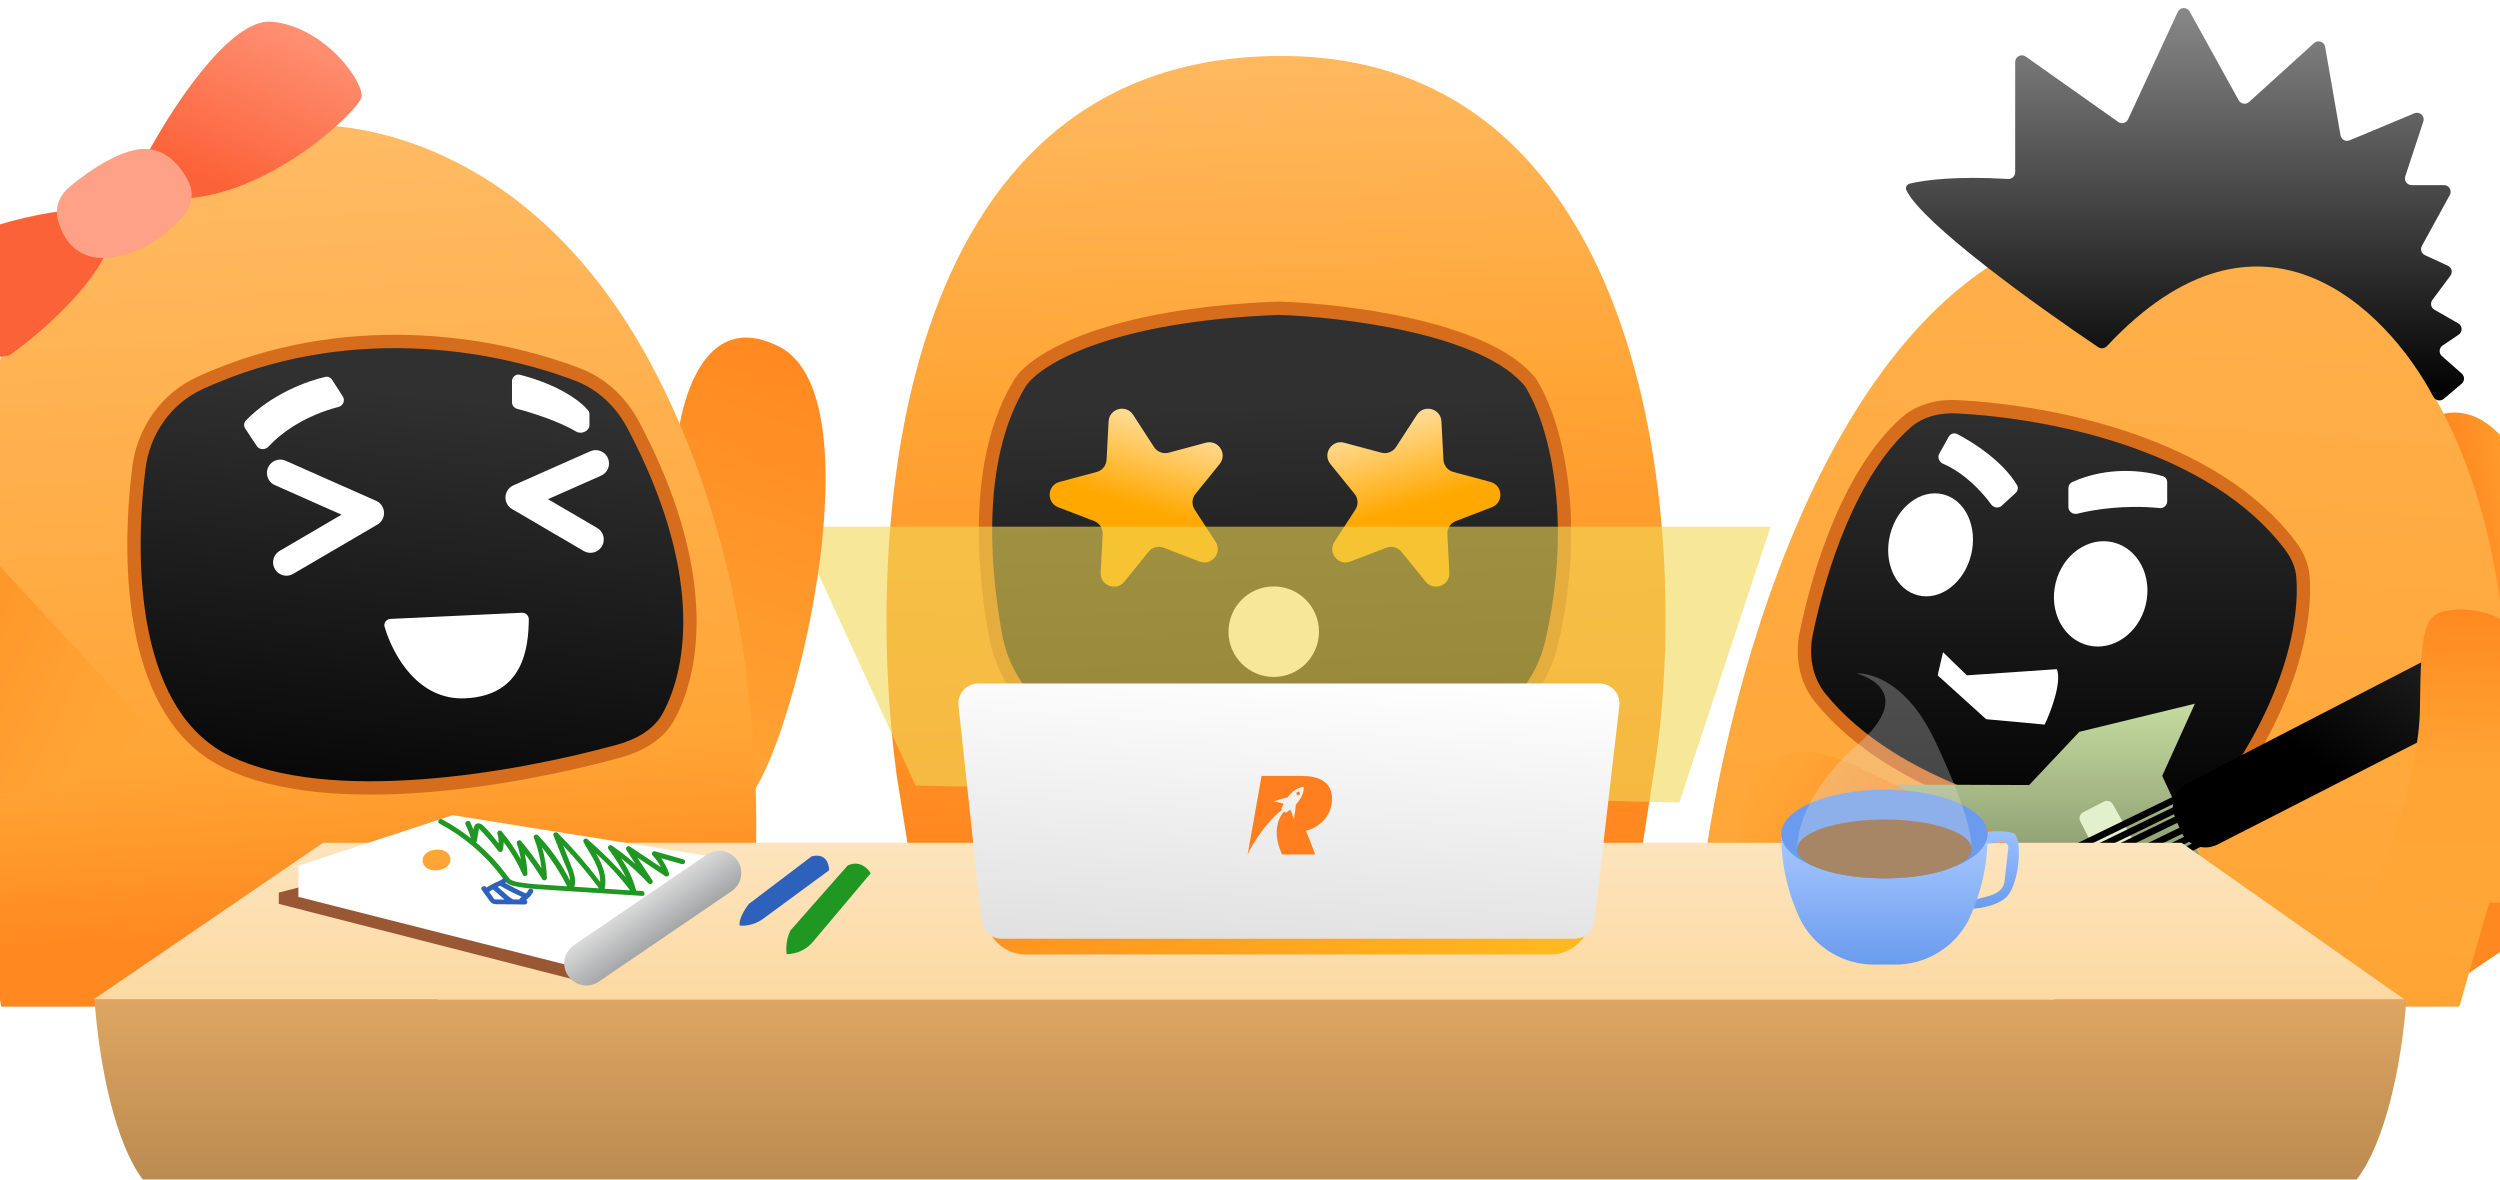 <svg width="375" height="177" viewBox="0 0 375 177" fill="none" xmlns="http://www.w3.org/2000/svg">
<g clip-path="url(#clip0_1_20)">
<path d="M192.192 8.394C133.061 8.394 129.717 81.177 134.494 116.248L138.395 140.77H244.247L248.005 116.248C253.913 80.674 248.005 8.394 192.192 8.394Z" fill="url(#paint0_linear_1_20)"/>
<path d="M191.787 46.237L191.752 46.236L191.718 46.237C178.904 46.736 169.827 48.642 163.67 50.849C160.591 51.952 158.232 53.135 156.497 54.262C154.777 55.379 153.617 56.477 153.005 57.437L153 57.445L152.995 57.453C149.759 62.742 148.309 69.234 147.93 75.854C147.549 82.482 148.237 89.306 149.334 95.317C150.994 104.41 158.571 110.777 167.456 112.616L186.354 116.528C189.92 117.266 193.601 117.247 197.16 116.472L215.074 112.568C223.436 110.746 230.772 104.932 232.744 96.417C237.114 77.558 233.221 63.152 229.618 57.441L229.587 57.393L229.552 57.349C227.817 55.189 225.128 53.464 222.024 52.077C218.907 50.685 215.287 49.598 211.605 48.76C204.241 47.084 196.513 46.376 191.787 46.237Z" fill="url(#paint1_linear_1_20)" stroke="#D56D1C" stroke-width="2"/>
<circle cx="191.061" cy="94.753" r="6.788" fill="white"/>
<g filter="url(#filter0_d_1_20)">
<path d="M212.541 58.219C213.596 56.594 216.114 57.269 216.215 59.204L216.517 64.968C216.563 65.833 217.16 66.571 217.997 66.795L223.572 68.289C225.443 68.79 225.58 71.393 223.771 72.088L218.383 74.156C217.574 74.467 217.057 75.263 217.102 76.128L217.404 81.892C217.506 83.826 215.072 84.761 213.853 83.255L210.22 78.769C209.675 78.096 208.758 77.85 207.949 78.161L202.561 80.229C200.752 80.924 199.112 78.898 200.167 77.273L203.311 72.432C203.782 71.706 203.733 70.758 203.187 70.085L199.555 65.599C198.336 64.094 199.756 61.907 201.627 62.409L207.202 63.903C208.039 64.127 208.925 63.786 209.397 63.06L212.541 58.219Z" fill="url(#paint2_linear_1_20)"/>
</g>
<g filter="url(#filter1_d_1_20)">
<path d="M169.965 58.219C168.91 56.594 166.392 57.269 166.29 59.204L165.988 64.968C165.943 65.833 165.346 66.571 164.509 66.795L158.934 68.289C157.062 68.79 156.926 71.393 158.735 72.088L164.123 74.156C164.932 74.467 165.449 75.263 165.403 76.128L165.101 81.892C165 83.826 167.434 84.761 168.653 83.255L172.285 78.769C172.83 78.096 173.747 77.85 174.556 78.161L179.944 80.229C181.753 80.924 183.394 78.898 182.339 77.273L179.195 72.432C178.723 71.706 178.773 70.758 179.318 70.085L182.95 65.599C184.17 64.094 182.75 61.907 180.878 62.409L175.303 63.903C174.467 64.127 173.58 63.786 173.108 63.06L169.965 58.219Z" fill="url(#paint3_linear_1_20)"/>
</g>
<g filter="url(#filter2_f_1_20)">
<path d="M137.328 117.828L119.506 79.001H265.586L251.901 120.374L137.328 117.828Z" fill="#F0D755" fill-opacity="0.6"/>
</g>
<path d="M381.3 76.277C373.686 56.377 364.19 61.218 359.878 66.669C359.51 67.134 359.327 67.713 359.313 68.306L357.73 134.033C357.718 134.536 357.833 135.034 358.064 135.481L363.7 146.398C364.524 147.994 366.556 148.513 368.045 147.508L379.973 139.453C380.56 139.057 380.989 138.471 381.172 137.787C384.597 125.013 389.031 96.485 381.3 76.277Z" fill="url(#paint4_linear_1_20)"/>
<path d="M340.368 36.818C284.042 14.902 260.29 91.865 255.169 133.086L364.09 167.735L374.04 133.086C384.076 67.132 355.133 41.427 340.368 36.818Z" fill="url(#paint5_linear_1_20)"/>
<path d="M285.86 63.427C277.551 70.843 272.944 85.187 270.936 95.006C270.237 98.425 270.865 102.027 273.071 104.731C284.069 118.213 305.787 123.771 320.49 125.485C325.213 126.036 329.869 124.071 332.739 120.279C343.855 105.594 345.987 93.001 345.444 86.482C345.305 84.817 344.616 83.263 343.615 81.925C332.114 66.554 307.815 61.739 293.557 61.011C290.765 60.868 287.945 61.566 285.86 63.427Z" fill="url(#paint6_linear_1_20)" stroke="#D56D1C" stroke-width="2"/>
<path d="M285.96 28.533C288.326 33.492 305.424 45.823 314.743 52.08C315.153 52.356 315.712 52.269 316.05 51.907C338.926 27.422 357.866 46.072 365.01 59.519C365.315 60.094 366.073 60.248 366.57 59.828L369.251 57.553C369.716 57.158 369.723 56.444 369.266 56.04L366.285 53.41C365.794 52.977 365.844 52.198 366.386 51.832L368.803 50.197C369.416 49.782 369.381 48.868 368.738 48.5L365.162 46.457C364.642 46.159 364.498 45.473 364.856 44.992L367.556 41.361C367.935 40.852 367.749 40.122 367.173 39.856L363.74 38.272C363.214 38.029 363.004 37.391 363.283 36.883L367.477 29.246C367.843 28.58 367.361 27.765 366.601 27.765H361.74C361.059 27.765 360.577 27.099 360.79 26.452L363.498 18.228C363.766 17.414 362.954 16.662 362.163 16.992L352.448 21.049C351.856 21.297 351.187 20.93 351.077 20.298L348.77 7.03C348.635 6.254 347.697 5.931 347.113 6.46L337.354 15.301C336.876 15.734 336.119 15.608 335.807 15.044L328.448 1.727C328.052 1.01 327.009 1.047 326.665 1.791L319.215 17.892C318.953 18.459 318.24 18.65 317.73 18.289L303.856 8.481C303.193 8.013 302.278 8.487 302.278 9.298V25.841C302.278 26.421 301.784 26.879 301.205 26.844C293.517 26.379 288.629 27.004 286.491 27.534C286.028 27.648 285.755 28.102 285.96 28.533Z" fill="url(#paint7_linear_1_20)"/>
<path d="M290.648 101.298L291.456 97.835L295.035 101.298L308.544 100.375C309.283 102.407 307.62 106.763 306.697 108.688L297.922 107.88L290.648 101.298Z" fill="white"/>
<path d="M300.262 75.856L302.356 73.931C302.684 73.629 302.777 73.144 302.549 72.761C300.468 69.263 296.168 66.442 293.588 65.11C293.125 64.87 292.564 65.055 292.31 65.511L290.892 68.049C290.584 68.602 290.861 69.299 291.442 69.552C294.711 70.973 297.297 73.755 298.675 75.664C299.047 76.179 299.795 76.286 300.262 75.856Z" fill="white"/>
<path d="M310.258 76.043V73.206C310.258 72.827 310.472 72.478 310.816 72.321C316.186 69.871 321.737 70.59 324.434 71.428C324.829 71.551 325.08 71.924 325.08 72.337V75.201C325.08 75.805 324.548 76.27 323.947 76.21C318.765 75.701 314.177 76.402 311.605 77.054C310.939 77.223 310.258 76.731 310.258 76.043Z" fill="white"/>
<ellipse cx="315.103" cy="89.081" rx="6.953" ry="7.952" transform="rotate(13.866 315.103 89.081)" fill="white"/>
<ellipse cx="289.588" cy="81.726" rx="6.262" ry="7.804" transform="rotate(13.866 289.588 81.726)" fill="white"/>
<path d="M304.373 117.755C296.885 117.717 281.681 117.663 280.768 117.755V133.605H337.443L330.145 128.816L324.329 116.386L329.233 105.553L311.9 109.772L304.373 117.755Z" fill="url(#paint8_linear_1_20)"/>
<path d="M387.478 86.801L328.101 117.477C326.245 118.436 325.44 120.662 326.252 122.587L327.131 124.669C328.035 126.81 330.566 127.732 332.636 126.675L390.259 97.24C391.062 96.83 391.979 96.703 392.863 96.88L393.82 97.071C394.662 97.24 395.536 97.133 396.313 96.766L410.515 90.061C411.982 89.369 412.885 87.86 412.802 86.24L412.567 81.631C412.515 80.616 412.08 79.659 411.348 78.954L409.455 77.13C408.28 75.998 406.536 75.693 405.046 76.359L391.583 82.382C390.766 82.748 390.095 83.377 389.678 84.168L389.181 85.113C388.799 85.836 388.205 86.426 387.478 86.801Z" fill="url(#paint9_linear_1_20)"/>
<path d="M316.82 132.541L312.037 123.186C311.785 122.695 311.98 122.093 312.471 121.841L315.594 120.239C316.072 119.994 316.658 120.17 316.922 120.638L322.45 130.442C322.765 131.001 322.479 131.708 321.864 131.891L317.996 133.044C317.534 133.181 317.039 132.97 316.82 132.541Z" fill="#E2F0CB"/>
<path d="M306.648 129.442L328.014 119.061" stroke="black"/>
<path d="M307.338 130.691L328.704 120.31" stroke="black"/>
<path d="M308.357 131.732L329.723 121.35" stroke="black"/>
<path d="M309.277 133.281L330.642 122.9" stroke="black"/>
<path d="M310 134.633L331.365 124.252" stroke="black"/>
<path d="M310.722 135.882L332.088 125.5" stroke="black"/>
<path d="M315.115 133.055C313.296 131.146 293.455 122.222 279.894 115.631C275.564 113.526 270.475 111.404 266.259 113.73C259.048 117.709 261.115 129.371 262.981 136.406C281.252 136.227 317.259 135.307 315.115 133.055Z" fill="url(#paint10_linear_1_20)"/>
<path d="M362.994 106.152C362.895 116.141 357.72 129.818 355.145 135.407H375.851C376.964 131.796 379.585 121.457 381.168 108.995C383.146 93.418 372.761 91.069 368.186 91.44C363.612 91.811 363.117 93.665 362.994 106.152Z" fill="url(#paint11_linear_1_20)"/>
<path d="M-24.171 70.014C-14.548 45.845 -3.022 52.121 2.064 58.854C2.428 59.336 2.604 59.929 2.604 60.533L2.604 142.506C2.604 144.079 1.389 145.385 -0.18 145.498L-17.061 146.712C-18.495 146.816 -19.798 145.902 -20.173 144.514C-24.526 128.398 -33.656 93.835 -24.171 70.014Z" fill="url(#paint12_linear_1_20)"/>
<path d="M116.869 51.994C104.79 45.876 101.378 61.995 101.182 70.819C102.62 89.448 106.829 125.333 112.163 119.843C118.83 112.98 131.968 59.642 116.869 51.994Z" fill="url(#paint13_linear_1_20)"/>
<path d="M42.88 18.917C-13.194 25.698 -10.484 100.835 -2.162 136.568L2.87 167.626L112.986 136.568C114.055 121.908 114.605 86.887 98.03 55.323C80.673 22.272 54.409 17.619 42.88 18.917Z" fill="url(#paint14_linear_1_20)"/>
<path d="M34.006 114.275C19.898 107.406 18.928 85.531 20.832 70.185C21.521 64.632 24.923 59.768 30.011 57.44C51.818 47.461 74.123 51.357 86.73 56.214C90.314 57.594 93.177 60.332 94.975 63.725C106.376 85.233 104.317 99.982 100.329 107.404C98.813 110.225 95.888 111.832 92.799 112.679C77.182 116.961 49.39 121.767 34.006 114.275Z" fill="url(#paint15_linear_1_20)" stroke="#D56D1C" stroke-width="2"/>
<path d="M58.576 92.835L78.281 91.912C78.851 91.885 79.33 92.338 79.323 92.909C79.265 97.14 78.555 104.333 69.804 104.748C62.791 105.08 59.015 98.456 57.689 94.04C57.51 93.445 57.955 92.864 58.576 92.835Z" fill="white"/>
<path d="M76.799 60.34V57.173C76.799 56.532 77.395 56.056 78.015 56.218C84.012 57.784 87.188 60.275 88.235 61.582C88.359 61.737 88.415 61.932 88.415 62.131V63.755C88.415 64.651 87.227 65.202 86.454 64.749C83.826 63.207 79.973 61.958 77.561 61.321C77.114 61.203 76.799 60.802 76.799 60.34Z" fill="white"/>
<path d="M50.785 61.038C45.758 62.339 42.18 64.913 40.269 66.994C39.789 67.516 38.911 67.501 38.52 66.91L36.782 64.28C36.532 63.902 36.566 63.401 36.881 63.075C40.709 59.12 46.02 57.16 48.802 56.532C49.195 56.443 49.593 56.621 49.811 56.961L51.425 59.476C51.805 60.069 51.468 60.861 50.785 61.038Z" fill="white"/>
<path d="M42.038 70.94L55.607 76.954L42.963 84.355" stroke="white" stroke-width="4" stroke-linecap="round" stroke-linejoin="round"/>
<path d="M89.35 69.519L77.819 74.63L88.564 80.92" stroke="white" stroke-width="4" stroke-linecap="round" stroke-linejoin="round"/>
<path d="M-12.335 71.109C-14.849 68.116 -17.119 66.379 -19.057 65.452C-23.106 63.514 -27.204 67.127 -28.458 71.437C-35.45 95.461 -1.577 139.648 21.982 108.563C13.288 99.346 -5.746 78.953 -12.335 71.109Z" fill="url(#paint16_linear_1_20)"/>
<path d="M-14.043 44.94C-13.657 36.185 2.855 32.279 11.063 31.421L16.535 36.41C14.346 42.976 5.538 50.411 1.407 53.308C-7.091 54.982 -12.434 48.427 -14.043 44.94Z" fill="#FC6238"/>
<path d="M40.836 3.257C34.399 2.613 25.279 16.936 21.524 24.179L26.674 29.812C40.193 29.651 53.55 16.776 54.194 14.684C54.838 12.591 48.883 4.062 40.836 3.257Z" fill="url(#paint17_linear_1_20)"/>
<path d="M16.457 38.645C11.515 39.165 9.386 35.846 8.641 32.794C8.198 30.983 9.043 29.164 10.482 27.98C13.691 25.34 18.498 22.155 21.989 22.338C25.114 22.503 27.164 24.998 28.305 27.306C29.097 28.907 28.805 30.801 27.658 32.172C25.413 34.855 21.505 38.113 16.457 38.645Z" fill="#FFA187"/>
</g>
<path d="M48.46 126.421L14.034 149.921H360.685L327.242 126.421H48.46Z" fill="url(#paint18_linear_1_20)"/>
<path d="M46.781 132.594L41.82 133.889V135.581L85.996 146.908L87.449 145.092V143.852L46.781 132.594Z" fill="#995833"/>
<path d="M44.76 129.853L67.9 122.281L106.272 128.407L108.046 129.853V133.402L85.475 144.852L44.76 134.533V129.853Z" fill="white"/>
<path d="M102.503 128.9L98.261 127.701C98.182 127.676 98.097 127.679 98.019 127.709C97.942 127.738 97.877 127.793 97.834 127.864C97.791 127.935 97.774 128.019 97.784 128.101C97.795 128.183 97.832 128.26 97.891 128.318C98.389 128.847 98.811 129.442 99.145 130.086L94.472 126.975C94.401 126.933 94.318 126.916 94.236 126.926C94.154 126.936 94.078 126.972 94.019 127.03C93.959 127.087 93.921 127.163 93.909 127.245C93.897 127.326 93.912 127.41 93.951 127.482L95.322 129.606C94.196 128.605 93.008 127.676 91.766 126.824C91.457 126.612 91.032 127.03 91.245 127.324C92.263 128.666 93.153 130.1 93.903 131.607C92.112 129.571 90.184 127.66 88.134 125.885C88.07 125.823 87.985 125.786 87.896 125.78C87.806 125.774 87.718 125.801 87.646 125.854C87.574 125.908 87.524 125.985 87.504 126.072C87.484 126.16 87.496 126.251 87.538 126.331C88.531 128.181 90.087 130.127 90.025 132.285C88.073 129.693 85.944 127.239 83.653 124.94C83.406 124.693 82.878 124.94 83.015 125.303C83.532 126.596 84.048 127.895 84.564 129.202C84.893 130.038 85.489 131.114 85.503 132.1C84.25 129.603 82.634 127.305 80.706 125.282C80.453 125.036 79.925 125.282 80.069 125.639C80.657 127.12 81.047 128.673 81.227 130.257C80.287 128.824 79.26 127.451 78.15 126.146C78.091 126.091 78.016 126.056 77.935 126.046C77.855 126.036 77.773 126.053 77.702 126.092C77.631 126.132 77.575 126.193 77.541 126.266C77.507 126.34 77.497 126.423 77.513 126.502C77.785 127.288 77.993 128.095 78.137 128.914C77.315 127.417 76.347 126.005 75.245 124.7C74.998 124.405 74.505 124.7 74.608 125.056C74.755 125.526 74.815 126.018 74.786 126.509C74.498 126.139 74.21 125.762 73.902 125.399C73.445 124.815 72.941 124.27 72.395 123.768C72.038 123.473 71.456 123.35 71.189 123.823C71.094 124.021 71.038 124.235 71.024 124.453C70.873 124.063 70.702 123.679 70.517 123.302C70.332 122.925 69.64 123.254 69.832 123.679C70.159 124.339 70.427 125.027 70.633 125.735C69.277 124.667 67.831 123.721 66.31 122.905C65.878 122.672 65.495 123.309 65.919 123.535C69.53 125.462 72.685 128.142 75.17 131.394C75.404 131.761 75.678 132.101 75.985 132.409C76.355 132.686 76.788 132.865 77.246 132.929C78.358 133.152 79.485 133.297 80.617 133.361C83.063 133.539 85.516 133.683 87.963 133.841L96.315 134.382C96.802 134.416 96.802 133.697 96.315 133.649L95.404 133.587C95.407 133.571 95.407 133.555 95.404 133.539C94.95 131.818 94.189 130.193 93.157 128.743C94.626 129.884 96.001 131.142 97.268 132.505C97.556 132.813 98.097 132.409 97.864 132.059L95.596 128.633L99.796 131.429C99.861 131.465 99.935 131.482 100.008 131.477C100.082 131.472 100.153 131.446 100.213 131.402C100.272 131.358 100.317 131.297 100.343 131.228C100.369 131.158 100.374 131.083 100.358 131.011C100.078 130.199 99.681 129.433 99.18 128.736L102.29 129.62C102.386 129.648 102.489 129.637 102.576 129.59C102.663 129.542 102.728 129.462 102.756 129.366C102.785 129.271 102.774 129.168 102.726 129.081C102.679 128.993 102.598 128.928 102.503 128.9ZM89.422 128.037C91.298 129.707 93.005 131.557 94.52 133.56L90.69 133.306C91.121 131.388 90.34 129.675 89.422 128.037ZM78.356 132.409C77.814 132.364 77.281 132.242 76.773 132.045C76.321 131.826 76.088 131.305 75.766 130.929C74.59 129.386 73.261 127.967 71.798 126.694C71.661 126.577 71.517 126.468 71.387 126.351C71.424 126.33 71.456 126.3 71.48 126.264C71.503 126.229 71.519 126.188 71.524 126.146C71.613 125.618 71.709 125.091 71.798 124.563C71.807 124.466 71.82 124.37 71.84 124.275C71.84 124.323 71.949 124.385 71.956 124.398C72.141 124.618 72.36 124.816 72.559 125.029C73.325 125.859 74.048 126.728 74.724 127.633C74.765 127.691 74.821 127.737 74.886 127.765C74.952 127.794 75.023 127.804 75.094 127.795C75.164 127.786 75.231 127.757 75.287 127.713C75.342 127.669 75.385 127.61 75.409 127.544C75.508 127.145 75.556 126.735 75.553 126.324C76.702 127.838 77.668 129.482 78.431 131.223C78.582 131.559 79.158 131.381 79.117 131.031C79.065 130.032 78.928 129.04 78.705 128.064C79.662 129.294 80.547 130.577 81.357 131.908C81.405 131.966 81.468 132.008 81.54 132.031C81.611 132.053 81.687 132.055 81.759 132.035C81.831 132.016 81.896 131.976 81.946 131.921C81.997 131.866 82.03 131.797 82.042 131.723C81.994 130.159 81.747 128.607 81.309 127.105C82.758 128.922 84.02 130.88 85.078 132.95L81.768 132.731C80.665 132.676 79.5 132.594 78.349 132.409H78.356ZM86.147 133.012C86.517 131.833 85.975 130.641 85.53 129.517L84.475 126.838C86.393 128.867 88.189 131.009 89.854 133.251L86.147 133.012Z" fill="#209623"/>
<path d="M79.685 133.306C79.593 133.283 79.495 133.295 79.41 133.339C79.326 133.383 79.26 133.457 79.226 133.546V133.587C79.212 133.619 79.194 133.649 79.171 133.676C79.164 133.695 79.152 133.711 79.137 133.724C79.137 133.724 79.082 133.786 79.137 133.724L79.069 133.806L78.849 134.033C78.823 133.996 78.788 133.968 78.747 133.95C77.726 133.498 76.739 132.991 75.773 132.443L75.889 132.347C75.958 132.278 75.996 132.184 75.996 132.087C75.996 131.989 75.958 131.895 75.889 131.826C75.816 131.758 75.719 131.72 75.619 131.72C75.518 131.72 75.421 131.758 75.348 131.826C75.315 131.866 75.278 131.903 75.238 131.936L75.183 131.977C75.089 132.036 74.99 132.089 74.889 132.134C74.676 132.23 74.457 132.313 74.252 132.415C73.804 132.622 73.375 132.867 72.97 133.149L72.929 133.08C72.648 132.696 71.984 133.08 72.244 133.45L73.374 135.019C73.5 135.241 73.685 135.424 73.909 135.547C74.201 135.627 74.504 135.66 74.807 135.643C76.129 135.643 77.451 135.643 78.774 135.677C78.85 135.668 78.922 135.634 78.979 135.582C79.036 135.53 79.075 135.461 79.091 135.386C79.107 135.31 79.099 135.232 79.067 135.161C79.037 135.09 78.984 135.031 78.918 134.992C79.055 134.875 79.199 134.759 79.329 134.636C79.605 134.395 79.827 134.098 79.98 133.765C79.993 133.716 79.996 133.664 79.988 133.613C79.98 133.563 79.961 133.514 79.934 133.471C79.906 133.428 79.87 133.391 79.827 133.362C79.784 133.334 79.736 133.315 79.685 133.306ZM75.238 134.923C74.971 134.923 74.711 134.923 74.45 134.923C74.347 134.93 74.243 134.911 74.149 134.868C74.053 134.807 73.971 134.615 73.902 134.526L73.361 133.779C73.553 133.649 73.745 133.532 73.943 133.416L75.231 134.54L75.684 134.944L75.238 134.923ZM77.904 134.923H76.972C76.958 134.904 76.939 134.89 76.917 134.882C76.481 134.631 76.082 134.319 75.732 133.957L74.649 133.018L75.005 132.861C76.058 133.471 77.143 134.027 78.253 134.526C78.171 134.601 78.089 134.683 77.993 134.759C77.944 134.809 77.913 134.874 77.904 134.944V134.923Z" fill="#2D61BB"/>
<path d="M65.33 127.448C62.548 127.722 62.843 130.812 65.632 130.545C68.42 130.278 68.112 127.194 65.33 127.448Z" fill="#FFA535"/>
<path d="M106.015 128.196L86.086 141.77C84.576 142.799 84.185 144.858 85.214 146.369L85.218 146.374C86.247 147.885 88.306 148.276 89.816 147.247L109.745 133.672C111.256 132.644 111.646 130.585 110.617 129.074L110.614 129.068C109.585 127.558 107.526 127.167 106.015 128.196Z" fill="url(#paint19_linear_1_20)"/>
<path d="M118.009 143.125C118.76 143.119 119.501 142.95 120.18 142.629C120.859 142.308 121.46 141.844 121.943 141.268L130.604 130.99C130.604 130.99 129.363 128.791 127.178 129.812C127.253 129.688 118.564 139.576 118.564 139.576C118.031 140.678 117.838 141.913 118.009 143.125Z" fill="#209623"/>
<path d="M110.958 138.843C112.242 138.928 113.512 138.546 114.535 137.767L124.368 130.538C124.368 130.538 124.423 127.797 121.764 128.441L112.329 135.588C112.329 135.588 110.719 137.609 110.958 138.843Z" fill="#2D61BB"/>
<path d="M295.929 125.172C295.929 125.172 299.676 124.228 301.991 124.967C303.451 125.43 302.979 132.774 300.887 134.626C298.795 136.477 294.807 136.344 294.807 136.344L295.635 135.142C296.685 134.706 298.804 134.545 299.908 133.629C300.126 133.449 300.307 133.229 300.439 132.98C300.572 132.731 300.655 132.458 300.682 132.178L301.243 127.184C301.314 126.676 300.753 126.24 300.086 126.293L296.774 126.765" fill="url(#paint20_linear_1_20)"/>
<path d="M298.145 125.101L282.665 125.555L267.176 125.101C267.158 129.621 268.175 134.085 270.149 138.151C271.225 140.144 272.823 141.806 274.773 142.959C276.722 144.112 278.949 144.711 281.214 144.693H284.116C286.388 144.724 288.624 144.13 290.582 142.976C292.539 141.822 294.142 140.153 295.216 138.151C297.175 134.081 298.177 129.617 298.145 125.101Z" fill="url(#paint21_linear_1_20)"/>
<path d="M282.665 131.75C291.214 131.75 298.145 128.773 298.145 125.101C298.145 121.428 291.214 118.451 282.665 118.451C274.115 118.451 267.185 121.428 267.185 125.101C267.185 128.773 274.115 131.75 282.665 131.75Z" fill="#6A9BEE"/>
<path d="M282.665 131.759C289.892 131.759 295.75 129.782 295.75 127.344C295.75 124.905 289.892 122.929 282.665 122.929C275.438 122.929 269.579 124.905 269.579 127.344C269.579 129.782 275.438 131.759 282.665 131.759Z" fill="#8E6032"/>
<path opacity="0.29" d="M295.715 127.112C295.786 125.51 295.092 121.415 290.311 111.241C285.193 100.371 278.463 101.021 278.463 101.021C278.463 101.021 288.148 103.327 278.623 111.703C269.099 120.08 269.579 127.326 269.579 127.326C269.579 129.765 275.437 131.777 282.665 131.777C289.893 131.777 295.742 129.801 295.742 127.326C295.737 127.254 295.728 127.183 295.715 127.112Z" fill="#E5E5E5"/>
<path fill-rule="evenodd" clip-rule="evenodd" d="M14.175 149.921C14.889 160.012 17.335 171.539 21.406 176.921H184.198H185.322H353.497C357.702 171.539 360.229 160.012 360.966 149.921H185.322H184.198H14.175Z" fill="url(#paint22_linear_1_20)"/>
<path d="M147.876 137.84L145.192 113.911C144.793 110.355 147.576 107.242 151.154 107.242H235.509C239.109 107.242 241.898 110.389 241.466 113.962L238.575 137.891C238.211 140.904 235.653 143.171 232.618 143.171H153.839C150.784 143.171 148.217 140.876 147.876 137.84Z" fill="url(#paint23_linear_1_20)"/>
<path d="M147.244 138.129L143.773 105.838C143.583 104.064 144.972 102.517 146.756 102.517H239.922C241.716 102.517 243.108 104.08 242.902 105.862L239.165 138.154C238.99 139.667 237.708 140.809 236.185 140.809H150.227C148.694 140.809 147.408 139.653 147.244 138.129Z" fill="url(#paint24_linear_1_20)"/>
<path d="M194.728 119.288C194.875 119.288 194.994 119.169 194.994 119.022C194.994 118.875 194.875 118.755 194.728 118.755C194.581 118.755 194.461 118.875 194.461 119.022C194.461 119.169 194.581 119.288 194.728 119.288Z" fill="#FF7E20"/>
<path d="M199.802 119.613C199.768 118.489 199.284 117.645 198.435 117.107C197.621 116.584 196.565 116.39 195.082 116.39H189.232L187.148 128.172C187.148 128.172 188.956 124.159 192.329 121.44L192.193 121.319C192.295 121.072 192.416 120.83 192.547 120.592C191.81 120.248 190.943 120.253 190.943 120.253C190.943 120.253 192.838 119.599 193.119 119.637C194.166 118.125 195.532 118.019 195.532 118.019C195.532 118.019 195.809 119.187 194.34 120.728C194.427 120.98 194.064 122.938 194.064 122.938C194.064 122.938 193.885 122.022 193.516 121.45C193.07 121.804 192.857 121.91 192.857 121.91L192.634 121.712C191.839 122.502 190.72 124.779 192.319 128.172H197.287L195.906 124.595C196.831 124.469 199.914 123.098 199.802 119.613Z" fill="#FF7E20"/>
<defs>
<filter id="filter0_d_1_20" x="195.101" y="57.306" width="33.953" height="34.695" filterUnits="userSpaceOnUse" color-interpolation-filters="sRGB">
<feFlood flood-opacity="0" result="BackgroundImageFix"/>
<feColorMatrix in="SourceAlpha" type="matrix" values="0 0 0 0 0 0 0 0 0 0 0 0 0 0 0 0 0 0 127 0" result="hardAlpha"/>
<feOffset dy="4"/>
<feGaussianBlur stdDeviation="2"/>
<feComposite in2="hardAlpha" operator="out"/>
<feColorMatrix type="matrix" values="0 0 0 0 0 0 0 0 0 0 0 0 0 0 0 0 0 0 1 0"/>
<feBlend mode="normal" in2="BackgroundImageFix" result="effect1_dropShadow_1_20"/>
<feBlend mode="normal" in="SourceGraphic" in2="effect1_dropShadow_1_20" result="shape"/>
</filter>
<filter id="filter1_d_1_20" x="153.451" y="57.306" width="33.953" height="34.695" filterUnits="userSpaceOnUse" color-interpolation-filters="sRGB">
<feFlood flood-opacity="0" result="BackgroundImageFix"/>
<feColorMatrix in="SourceAlpha" type="matrix" values="0 0 0 0 0 0 0 0 0 0 0 0 0 0 0 0 0 0 127 0" result="hardAlpha"/>
<feOffset dy="4"/>
<feGaussianBlur stdDeviation="2"/>
<feComposite in2="hardAlpha" operator="out"/>
<feColorMatrix type="matrix" values="0 0 0 0 0 0 0 0 0 0 0 0 0 0 0 0 0 0 1 0"/>
<feBlend mode="normal" in2="BackgroundImageFix" result="effect1_dropShadow_1_20"/>
<feBlend mode="normal" in="SourceGraphic" in2="effect1_dropShadow_1_20" result="shape"/>
</filter>
<filter id="filter2_f_1_20" x="89.506" y="49.001" width="206.081" height="101.374" filterUnits="userSpaceOnUse" color-interpolation-filters="sRGB">
<feFlood flood-opacity="0" result="BackgroundImageFix"/>
<feBlend mode="normal" in="SourceGraphic" in2="BackgroundImageFix" result="shape"/>
<feGaussianBlur stdDeviation="15" result="effect1_foregroundBlur_1_20"/>
</filter>
<linearGradient id="paint0_linear_1_20" x1="195.05" y1="-5.052" x2="198.492" y2="123.346" gradientUnits="userSpaceOnUse">
<stop stop-color="#FFBE6B"/>
<stop offset="0.497" stop-color="#FFA535"/>
<stop offset="1" stop-color="#FF8920"/>
</linearGradient>
<linearGradient id="paint1_linear_1_20" x1="191.253" y1="60.792" x2="193.821" y2="135.631" gradientUnits="userSpaceOnUse">
<stop stop-color="#303030"/>
<stop offset="1"/>
</linearGradient>
<linearGradient id="paint2_linear_1_20" x1="206.36" y1="56.142" x2="211.127" y2="72.122" gradientUnits="userSpaceOnUse">
<stop offset="0.253" stop-color="#FFD98E"/>
<stop offset="1" stop-color="#FFA800"/>
</linearGradient>
<linearGradient id="paint3_linear_1_20" x1="176.146" y1="56.142" x2="171.379" y2="72.122" gradientUnits="userSpaceOnUse">
<stop offset="0.253" stop-color="#FFD98E"/>
<stop offset="1" stop-color="#FFA800"/>
</linearGradient>
<linearGradient id="paint4_linear_1_20" x1="416.618" y1="64.319" x2="355.662" y2="74.334" gradientUnits="userSpaceOnUse">
<stop offset="0.592" stop-color="#FFA636"/>
<stop offset="0.784" stop-color="#FF8920"/>
<stop offset="1" stop-color="#FF8920"/>
</linearGradient>
<linearGradient id="paint5_linear_1_20" x1="323.45" y1="36.322" x2="311.692" y2="203.43" gradientUnits="userSpaceOnUse">
<stop stop-color="#FFAF4B"/>
<stop offset="0.65" stop-color="#FFA535"/>
<stop offset="0.8" stop-color="#FF8920"/>
</linearGradient>
<linearGradient id="paint6_linear_1_20" x1="307.775" y1="60.908" x2="307.775" y2="126.073" gradientUnits="userSpaceOnUse">
<stop stop-color="#303030"/>
<stop offset="1"/>
<stop offset="1"/>
</linearGradient>
<linearGradient id="paint7_linear_1_20" x1="327.918" y1="0" x2="327.918" y2="73.134" gradientUnits="userSpaceOnUse">
<stop stop-color="#8B8B8B"/>
<stop offset="0.818"/>
</linearGradient>
<linearGradient id="paint8_linear_1_20" x1="309.106" y1="105.553" x2="309.106" y2="133.605" gradientUnits="userSpaceOnUse">
<stop stop-color="#C5DBA0"/>
<stop offset="1" stop-color="#819167"/>
</linearGradient>
<linearGradient id="paint9_linear_1_20" x1="400.531" y1="81.536" x2="368.876" y2="128.632" gradientUnits="userSpaceOnUse">
<stop stop-color="#4D4D4D"/>
<stop offset="1"/>
</linearGradient>
<linearGradient id="paint10_linear_1_20" x1="264.644" y1="114.278" x2="287.71" y2="129.231" gradientUnits="userSpaceOnUse">
<stop stop-color="#FFA636"/>
<stop offset="0.162" stop-color="#FFA535"/>
<stop offset="1" stop-color="#FF8920"/>
</linearGradient>
<linearGradient id="paint11_linear_1_20" x1="367.743" y1="137.365" x2="369.409" y2="91.16" gradientUnits="userSpaceOnUse">
<stop stop-color="#FFA636"/>
<stop offset="0.468" stop-color="#FFA535"/>
<stop offset="1" stop-color="#FF8920"/>
</linearGradient>
<linearGradient id="paint12_linear_1_20" x1="-85.005" y1="70" x2="-1.479" y2="83.776" gradientUnits="userSpaceOnUse">
<stop stop-color="#FFA636"/>
<stop offset="0.743" stop-color="#FFA535"/>
<stop offset="1" stop-color="#FF8920"/>
</linearGradient>
<linearGradient id="paint13_linear_1_20" x1="83.196" y1="149.841" x2="118.23" y2="52.121" gradientUnits="userSpaceOnUse">
<stop stop-color="#FFA636"/>
<stop offset="0.353" stop-color="#FFA535"/>
<stop offset="1" stop-color="#FF8920"/>
</linearGradient>
<linearGradient id="paint14_linear_1_20" x1="45.892" y1="3.722" x2="56.074" y2="173.288" gradientUnits="userSpaceOnUse">
<stop stop-color="#FFBE6B"/>
<stop offset="0.65" stop-color="#FFA535"/>
<stop offset="0.8" stop-color="#FF8920"/>
</linearGradient>
<linearGradient id="paint15_linear_1_20" x1="64.561" y1="59.247" x2="56.816" y2="130.246" gradientUnits="userSpaceOnUse">
<stop stop-color="#303030"/>
<stop offset="1"/>
</linearGradient>
<linearGradient id="paint16_linear_1_20" x1="120.107" y1="121.374" x2="-10.425" y2="59.808" gradientUnits="userSpaceOnUse">
<stop stop-color="#FFA636" stop-opacity="0"/>
<stop offset="0.702" stop-color="#FFA535"/>
<stop offset="1" stop-color="#FF8920"/>
</linearGradient>
<linearGradient id="paint17_linear_1_20" x1="54.242" y1="-8.351" x2="37.883" y2="29.812" gradientUnits="userSpaceOnUse">
<stop stop-color="#FFAC96"/>
<stop offset="1" stop-color="#FC6238"/>
</linearGradient>
<linearGradient id="paint18_linear_1_20" x1="187.359" y1="106.421" x2="187.359" y2="149.921" gradientUnits="userSpaceOnUse">
<stop stop-color="#FFEED5"/>
<stop offset="1" stop-color="#FCD9A2"/>
</linearGradient>
<linearGradient id="paint19_linear_1_20" x1="96.99" y1="133.681" x2="102.153" y2="141.075" gradientUnits="userSpaceOnUse">
<stop stop-color="#DEDEDE"/>
<stop offset="1" stop-color="#959799"/>
</linearGradient>
<linearGradient id="paint20_linear_1_20" x1="298.821" y1="124.685" x2="298.821" y2="136.346" gradientUnits="userSpaceOnUse">
<stop stop-color="#9CC1FF"/>
<stop offset="1" stop-color="#6A9BEE"/>
</linearGradient>
<linearGradient id="paint21_linear_1_20" x1="282.661" y1="125.101" x2="282.661" y2="144.695" gradientUnits="userSpaceOnUse">
<stop stop-color="#A9C9FF"/>
<stop offset="1" stop-color="#6A9BEE"/>
</linearGradient>
<linearGradient id="paint22_linear_1_20" x1="187.57" y1="149.921" x2="187.57" y2="201.05" gradientUnits="userSpaceOnUse">
<stop stop-color="#DEA662"/>
<stop offset="1" stop-color="#9C7340"/>
</linearGradient>
<linearGradient id="paint23_linear_1_20" x1="130.671" y1="117.352" x2="164.226" y2="200.342" gradientUnits="userSpaceOnUse">
<stop stop-color="#FF7020"/>
<stop offset="1" stop-color="#FFDA1B"/>
</linearGradient>
<linearGradient id="paint24_linear_1_20" x1="188.397" y1="99.839" x2="185.095" y2="153.173" gradientUnits="userSpaceOnUse">
<stop stop-color="white"/>
<stop offset="1" stop-color="#D9D9D9"/>
</linearGradient>
<clipPath id="clip0_1_20">
<rect width="449" height="151" fill="white" transform="translate(-36)"/>
</clipPath>
</defs>
</svg>
